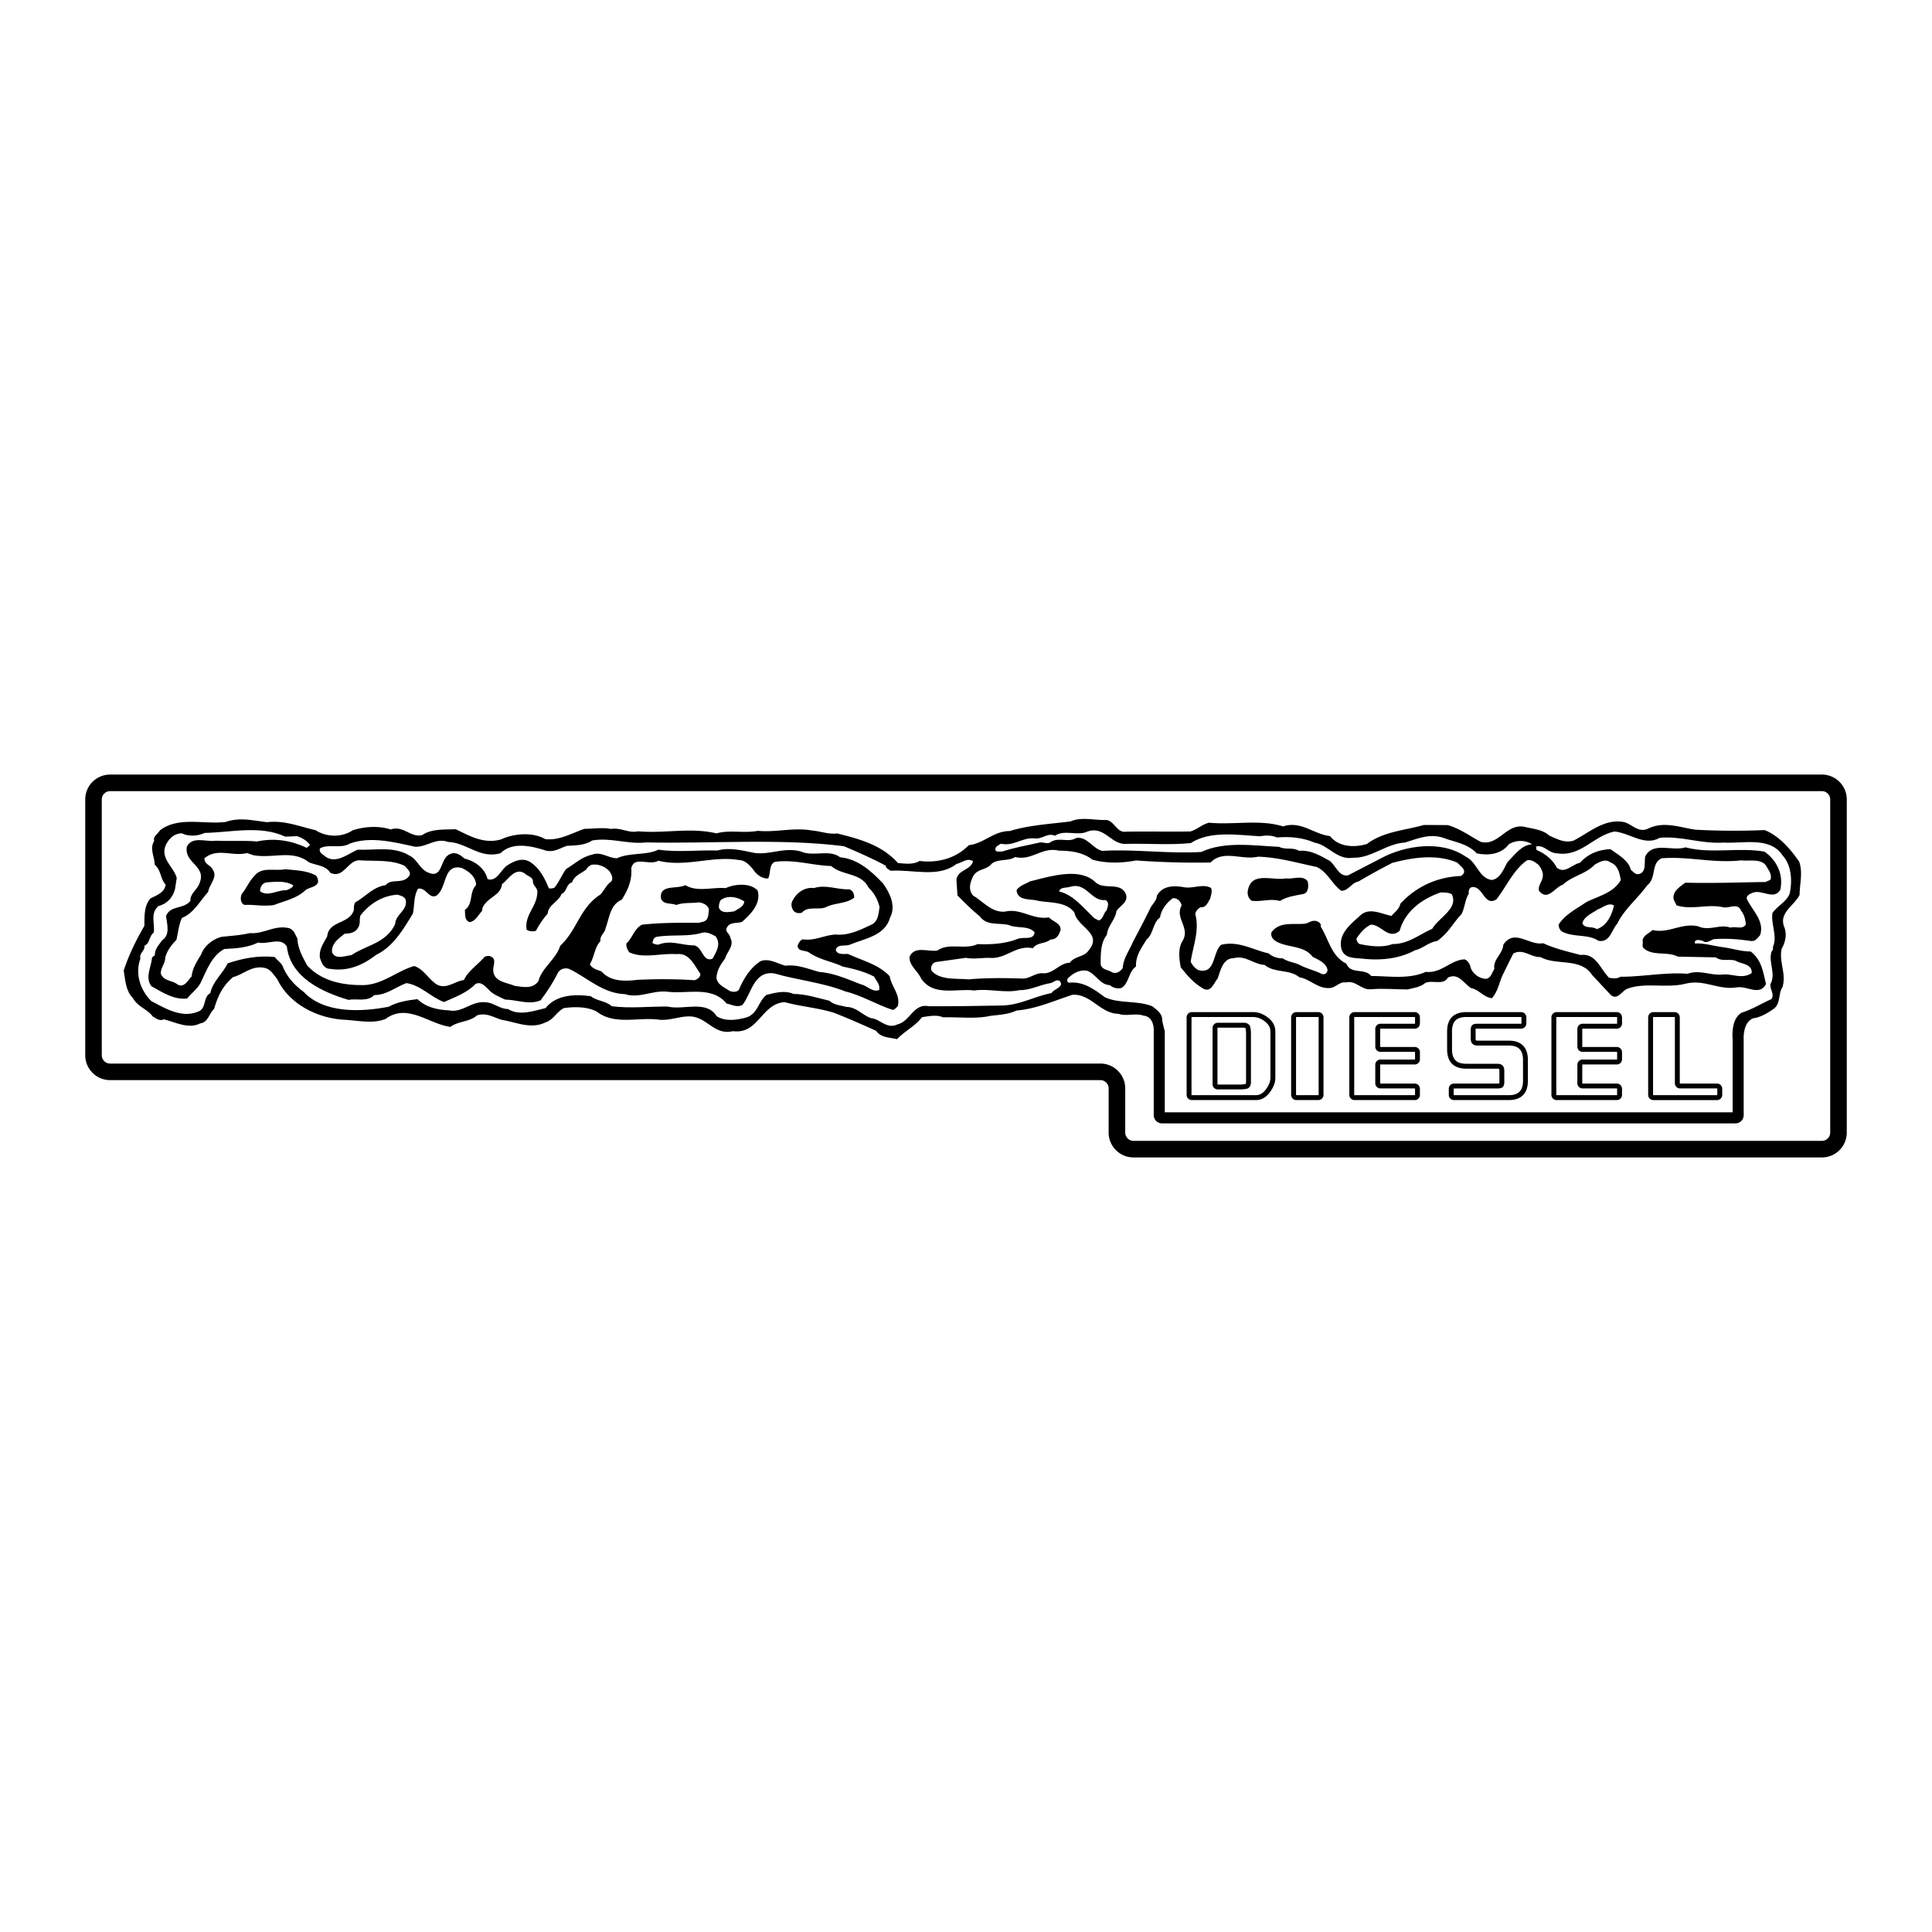 <?xml version="1.0" encoding="UTF-8"?> <svg xmlns="http://www.w3.org/2000/svg" width="2500" height="2500" viewBox="0 0 192.756 192.756"><g fill-rule="evenodd" clip-rule="evenodd"><path fill="#fff" d="M0 0h192.756v192.756H0V0z"></path><path d="M183.525 78.007a2.468 2.468 0 0 0-1.752-.728H10.983a2.482 2.482 0 0 0-2.479 2.479v25.527c0 .66.258 1.281.728 1.752a2.461 2.461 0 0 0 1.751.727h98.8c.219 0 .428.086.584.244a.819.819 0 0 1 .242.582v4.408c0 .66.26 1.283.729 1.752s1.092.727 1.752.727h68.684c.66 0 1.281-.258 1.752-.727a2.463 2.463 0 0 0 .727-1.752v-33.24a2.466 2.466 0 0 0-.728-1.751z"></path><path d="M182.6 112.998a.828.828 0 0 1-.826.826H113.09a.82.82 0 0 1-.584-.244.819.819 0 0 1-.242-.582v-4.408c0-.66-.258-1.281-.729-1.75a2.454 2.454 0 0 0-1.752-.729h-98.8a.816.816 0 0 1-.583-.244.817.817 0 0 1-.244-.582V79.758c0-.219.086-.426.244-.583a.82.82 0 0 1 .583-.243h170.791c.219 0 .426.086.582.243a.816.816 0 0 1 .244.583v33.24z" fill="#fff"></path><path d="M115.109 102.898v8.355c0 .221.086.428.242.584s.363.242.584.242h57.207a.823.823 0 0 0 .826-.826v-7.529s-.129-1.686.941-2.127c.771-.105 1.49-.543 2.098-.98.664-.547.395-1.484.838-2.145.393-1.375-.373-2.48-.09-3.801.389-.714.559-1.484.232-2.257-.488-1.38 1.059-2.088 1.559-3.132.006-1.102.342-2.203-.037-3.306-.875-1.272-2.025-2.6-3.455-3.159a71.912 71.912 0 0 1-6.887-.036c-1.596-.229-3.189-.898-4.793-.081-.938.381-1.539-.449-2.311-.673-1.98-.396-3.475 1.028-5.078 1.846-.883.271-1.65-.174-2.42-.508-.658-.609-1.65-.67-2.586-.896-1.762-.229-2.488 1.971-4.25 1.521-1.043-.557-2.086-1.333-3.297-1.67l-2.369-.013c-1.875.541-4.025.64-5.684 1.898-1.27.379-2.812.315-3.688-.791-1.598-.174-2.912-1.558-4.678-.961-2.311-.729-4.904-.136-7.381-.37-.717.162-1.217.71-1.879.872-2.203.043-4.131-.021-6.391.021-.938.16-1.15-1.053-1.977-1.167-1.158.049-2.479-.344-3.582.146-2.096.265-4.135.364-6.066.96-1.598-.008-2.596 1.253-4.084 1.411-1.274 1.315-3.094 1.801-4.911 1.572-.608.382-1.434.268-2.15.209-1.643-1.827-3.844-2.39-6.045-2.952-.882.105-1.707-.229-2.478-.288-1.927-.341-3.582.201-5.455.026-1.489.268-2.754-.125-4.133.253-2.642-.62-5.069.028-7.822-.207-.938.216-1.706-.395-2.698-.234-.881-.17-1.763-.009-2.645-.014-1.27.434-2.541 1.198-3.917 1.026-1.264-.723-3.138-.567-4.408.032-1.71.487-3.139-.347-4.513-1.016-1.102.05-2.424-.067-3.364.589-1.159.269-1.868-1.001-3.138-.567-1.209-.393-2.643-.29-3.802.09-1.05.711-2.593.703-3.691-.02-1.541-.338-3.08-1.008-4.844-.796-1.486-.173-2.697-.51-4.132-.022-2.15.264-4.735-.576-6.561.847-.167.33-.72.602-.557 1.043-.5.769.047 1.598.042 2.369.658.555.543 1.381 1.091 1.989-.059.771-.942 1.097-1.495 1.37-.665.712-.616 1.815-.621 2.751-.834 1.428-1.558 2.912-2.062 4.453.16.992.209 2.039.922 2.758.491.885 1.481 1.111 1.974 1.83.33.166.659.498 1.101.281 1.155.281 2.474 1.004 3.634.404.827-.105.887-1.043 1.385-1.426.337-1.209.838-2.309 1.89-3.186 1.048-.27 1.88-1.201 3.146-.92.605.113.878.666 1.261 1.109 1.144 2.43 3.891 3.877 6.59 4.057 1.432.062 2.973.455 4.243-.088 2.157-1.586 4.294.518 6.442.805.83-.602 1.931-.486 2.65-1.143.938-.326 1.707.229 2.532.453 1.431.229 2.86.953 4.296.244.828-.271 1.052-.986 1.826-1.424 1.103-.16 2.37-.152 3.304.348 1.811 1.387 4.129.518 6.221.805 1.157.115 2.206-.43 3.308-.312 1.597.229 2.249 1.885 4.069 1.453 2.532.344 2.824-2.74 5.139-2.893 1.65.449 3.357.568 4.953 1.072 1.43.559 2.804 1.172 4.178 1.785.492.719 1.429.668 2.089.838.775-.822 1.769-1.258 2.491-2.191.662-.105 1.489-.268 2.093.012 1.543-.047 3.304.182 4.685-.141.881-.105 1.873-.156 2.646-.537 1.93-.154 3.752-.973 5.572-1.568 1.82-.156 2.801 1.887 4.619 1.896.77.281 1.652-.102 2.479.18 1.143.115 1.027 1.568 1.027 1.568z"></path><path d="M116.211 102.898v8.08h56.654v-7.254s-.234-2.047.891-2.684c1.049-.324 1.988-.926 2.982-1.361.332-.494-.16-.938-.104-1.488.557-.988-.154-2.094.072-3.084 0-.22.277-.329.168-.605.502-1.099-.209-2.26-.037-3.416.5-.714 1.383-1.095 1.719-1.919.281-1.266.18-2.864-.697-3.805-1.256-1.935-3.961-1.178-5.889-1.298-2.258.153-4.238-.683-6.387-.474-1.492.874-3.027-.512-4.516-.63-2.096.43-3.373 2.572-5.74 2.173-.826-.004-1.264-.888-2.09-.672.109.111-.057.33.162.387.77.334 1.539.944 1.92 1.718.822.666 1.488-.323 2.316-.483.832-.933 1.881-1.312 3.037-1.361.768.555 1.812 1.111 2.027 2.049.221.167.439.498.77.445.828-.161.557-1.154.67-1.759.779-1.539 2.648-.482 4.027-.916 2.531.674 5.344-.027 7.875.427 1.264.888 1.918 2.324 1.578 3.81-.666 1.099-1.871-.12-2.811.315-.277.109-.664.328-.5.659.545 1.105 1.752 2.158 1.305 3.533-.223.274-.5.659-.885.602-1.156-.171-2.479-.288-3.746-.185-.332.108-.773.491-1.104.159-.275-.057-.879-.225-.771.271.936-.05 1.762.229 2.588.344 1.045.116 1.926.451 2.973.457 1.098.832 1.256 2.1 1.525 3.258-.668 1.209-1.875.156-2.867.316-1.875.32-3.301-.846-5.178-.359-1.93.486-4.076-.186-5.842.521-.553.271-.943 1.152-1.602.598l-1.861-1.994c-1.148-1.769-3.578-.9-5.17-1.79-.938.05-1.703-.89-2.697-.345l-1.059 2.143c-.334.715-.449 1.596-1.059 2.309-.826-.059-1.318-.889-2.09-1.002-.768-.5-1.258-1.551-2.307-1.059-.445.822-1.545.211-2.264.539-.498.438-1.158.488-1.766.65-1.268-.006-2.424-.123-3.637-.018-.992.104-1.537-.945-2.529-.676-.551-.113-.939.436-1.49.543-1.27.158-2.035-.893-3.135-1.062-.988-.832-2.479-.398-3.465-1.23-1.102-.061-1.924-1.001-3.082-.677-1.102-.006-1.328 1.259-1.609 2.029-.387.439-.613 1.375-1.383 1.041-.988-.557-1.645-1.332-2.301-2.161-.162-.827-.268-1.82.123-2.534.943-1.373-.76-2.318-.037-3.637-.053-.386-.436-.773-.877-.721-.609.438-1.164 1.151-1.277 1.922-.775.602-.615 1.594-1.334 2.196-.5.824-1.109 1.592-1.061 2.694-.775.547-.67 1.65-1.443 2.141-.387.109-.883-.004-1.156-.281-.992-.004-1.426-1.164-2.307-1.443-.715-.115-1.379.268-1.822.705-.166.109-.223.441.053.496 1.434-.156 2.531.676 3.574 1.453 1.43.668 3.305.291 4.732.906.439.332.988.721.986 1.326-.003.235.257 1.168.257 1.168z" fill="#fff"></path><path d="M112.414 84.19c2.26-.043 4.297.133 6.391-.077 1.936-1.257 4.633-.802 6.891-.68.607-.107 1.158-.104 1.707.119 1.324-.104 2.59.014 3.744.516 1.377.228 2.25 1.774 3.85 1.508 1.816.064 3.312-1.415 5.186-1.516 1.215-.379 2.43-.924 3.805-.476 1.154.447 2.422.563 3.352 1.56 1.102.226 2.424.123 3.201-.919.719-.438 1.654-.433 2.314.012-1.047.05-1.713 1.038-2.434 1.75-.389.659-.725 1.704-1.607 1.81-1.32-.227-1.424-1.771-2.578-2.328-2.414-1.666-5.998-1.133-8.375.121l-3.369 1.745c-.883.161-1.207-.942-1.811-1.441-.934-.501-1.867-1.112-3.08-1.008-.604-.389-1.322-.062-1.98-.396-2.533-.123-5.451-.579-7.771.51-3.307.203-6.721-.311-9.861-.107-.936-.17-1.535-1.496-2.639-1.281-.773.492-1.65-.119-2.48.373-.387.328-.826-.06-1.268.103-1.213.269-2.426.483-3.586.863-.275-.001-.717.106-.715-.224.002-.276.389-.438.555-.548 1.32.283 2.096-.65 3.363-.533.77.114 1.27-.599 2.039-.265.939-.656 2.258.067 3.254-.424 1.709-.596 2.359 1.391 3.902 1.233zM29.667 83.424c.44.167.989.446 1.262.888l-.332.274c-1.539-.725-3.19-1.009-4.956-.632-1.322-.117-2.7-.014-4.131-.077-.883.161-2.311-.508-2.868.591-.285 1.706 2.029 1.884 1.248 3.698-.224.605-.941.987-.89 1.703-.666.878-2.041.43-2.433 1.53.106.827.431 1.875-.398 2.422-.333.494-.721.823-.724 1.484l-.277.219c-.06.936-.727 1.98-.07 2.865 1.099.611 2.252 1.389 3.575 1.23.444-.549.997-.932 1.331-1.535.613-1.264 1.116-2.75 2.387-3.404 1.213-.049 2.37-.153 3.364-.643.99.225 2.262-.594 2.863.4.37 3.088 3.502 4.535 6.143 5.32.882-.16 1.872.23 2.592-.48 1.212.006 2.152-.816 3.201-1.195 1.432.227 2.417 1.389 3.737 1.893 1.104-.49 2.319-.924 3.15-1.803.552-.271.88.172 1.265.504.383.498 1.098.777 1.702 1.055 1.157.006 2.366.564 3.525.074.666-.879 1.277-1.811 1.723-2.746.223-.385.719-.547 1.159-.379 1.813.891 3.348 2.441 5.551 2.508 1.375.449 2.646-.371 4.133-.254 2.037.287 4.466-.637 5.999 1.189.55.113 1.044.445 1.597.119.888-1.152 1.12-3.41 3.157-3.125 2.311.674 4.843.908 7.098 1.801 1.65.395 3.133 1.338 4.729 1.844.22-.055.387-.273.498-.383.282-1.156-.651-1.932-.811-2.98-1.15-1.218-2.746-1.557-4.175-2.225-.441-.003-1.047.104-1.209-.393.168-.66.993-.325 1.435-.543 1.436-.598 3.476-.863 3.981-2.678.612-1.154.013-2.424-.698-3.42-1.206-1.273-2.521-2.438-4.284-2.612-1.098-.832-2.645-.014-3.909-.572-1.707-.505-3.311.478-4.907.085-1.101-.227-2.311-.508-3.415-.184-1.873-.065-4.023.199-5.895-.086-1.215.6-2.866.26-4.137.859-.881-.004-1.594-.725-2.533-.344-.992.215-1.712.928-2.542 1.419-.444.604-.667 1.264-1.167 1.867-.166.054-.386.108-.552.052-.381-.938-.871-1.933-1.75-2.543-.823-.61-1.762-.175-2.481.317-.608.493-1 1.593-1.88 1.312-.27-1.104-1.312-1.825-2.303-2.051-.384-.333-.877-.721-1.43-.448-1.049.38-.674 2.476-2.158 1.862-.88-.335-1.095-1.328-1.919-1.718-1.538-.945-3.358-.514-5.176-.579-.994.436-2.156 1.477-3.254.645-.219-.222-.604-.334-.492-.774.829-.491 2.093.066 2.978-.479 2.042-.761 4.463-.143 6.5.309 1.211.062 2.043-.926 3.308-.479 1.873.065 3.187 1.725 5.228 1.129 1.218-1.206 3.199-.699 4.574-.251.826.169 1.379-.269 2.042-.485.881-.05 1.818-.045 2.537-.538 1.875-.321 3.524.404 5.398.194 6.445.144 13.39-.425 19.722.379 1.429.614 2.858 1.228 4.177 1.951-.001.275.329.387.493.499 2.205-.154 4.734.741 6.56-.682.552-.107 1.05-.656 1.655-.267-.282.935-1.493.819-1.664 1.81l.102 1.598c.712.72 1.424 1.44 2.247 2.105.656.94 1.871.616 2.861.841.824.39 1.928.01 2.586.73-.061.826-1.105.435-1.656.652-1.215.489-2.648.592-4.025.53-1.27.6-2.864-.18-4.025.64-.938.16-2.201-.508-2.758.591-.115.881.819 1.438 1.146 2.209 1.257 1.826 3.521.955 5.282 1.186 1.545-.213 3.029.291 4.52-.031 1.156.006 2.041-.541 3.088-.699.332-.055.607-.438.938-.217.494.609-.555.77-.832 1.209-1.709.32-3.203 1.25-5.076 1.24-2.369.043-4.793.084-7.162.072-1.486-.338-1.882 1.533-3.095 1.801-1.104.545-1.76-.559-2.696-.619-.879-.336-1.426-1.109-2.418-1.115-.605-.168-1.211-.172-1.705-.615-1.155-.281-2.365-.674-3.577-.68-.879-.391-1.818-.119-2.7.096-.83.656-.836 1.869-1.996 2.248-.993.271-2.096.43-2.974-.125-1.038-1.658-3.303-.568-4.898-.963-1.818-.01-3.748.201-5.564-.029-.603-.553-1.485-.504-2.088-1.002-1.651-.229-3.47-.129-4.523 1.188-1.159.27-2.594.812-3.747.092-.827-.006-1.374-.613-2.2-.674-1.432-.172-2.319 1.09-3.695.807-1.157-.061-2.258-.287-3.135-1.117-.937.105-1.985.264-2.869.756-2.757.537-6.449.682-8.477-1.477-.988-.723-1.755-1.607-2.135-2.656-.219-.332-.493-.499-.767-.831-1.652-.174-3.251.148-4.687.637-.501 1.043-1.497 1.809-1.724 2.965-.773.383-.339 1.596-1.277 1.867-1.601.652-3.249-.348-4.623-1.072-1.096-1.107-1.639-2.707-1.08-4.248-.162-.551.5-.769.393-1.265.608-.272.446-.989.943-1.317.115-.936-.375-1.93.455-2.642.828-.216 1.437-.819 1.662-1.699l.171-1.101c-.27-1.103-1.697-1.937-1.084-3.312.334-.659.833-1.152 1.604-1.148.659.334 1.596.284 2.259-.043 2.59-.042 5.569-.797 8.042.373l1.212-.049z" fill="#fff"></path><path d="M108.99 85.77c1.43.393 2.918.346 4.352.078a83.93 83.93 0 0 0 7.438.205c1.273-1.316 3.141-.204 4.74-.582 2.039.066 3.908.627 5.836 1.022 1.098.502 1.533 1.716 2.465 2.382.717.004 1.053-.821 1.713-.927a65.32 65.32 0 0 1 3.371-1.856c2.041-.54 4.412-.913 6.502-.021.273.332.877.666.6 1.105l-.221.219c-2.371.098-4.469 1.023-6.076 2.778-.113.55-.609.878-.887 1.208-1.102-.226-2.311-.949-3.252.093-.941.822-2.104 1.808-1.725 3.242.326.993 1.428.834 2.254.948 1.762.175 3.582-.036 5.072-.855.773-.161 1.383-.819 2.209-.925 1.105-.765 1.553-1.754 2.439-2.687.334-.659.338-1.431.727-2.034-.055-.331.059-.606.334-.66 1.102-.104 1.201 1.99 2.418 1.225.998-1.262 1.668-2.911 3.051-3.895.496-.108.824.224 1.154.446.273.388.547.83.377 1.379-.111.385-.443.769-.336 1.21.875 1.106 1.6-.377 2.373-.594.996-.931 2.264-1.035 3.205-2.021.498-.272 1.051-.601 1.545-.212.77.28.93 1.107 1.037 1.769-.723 1.264-2.213 1.586-3.428 2.186-.939.656-2.1 1.201-2.768 2.244-.002.331.162.662.492.774 1.1.501 2.479.178 3.467.845 1.156.226 1.328-1.095 1.883-1.698.723-1.483 2.051-2.523 2.994-3.841.941-.711.344-2.202 1.447-2.692 2.756-.206 5.121.523 7.932.207.826.114 2.15-.264 2.586.73.219.332.492.774.324 1.214l-.496.217c-2.756.041-5.234.138-7.99.068-.441.328-1.051.711-1.162 1.261-.113.44.16.662.27.993 1.484.504 3.086-.149 4.627.19.605.168 1.49-.488 1.816.34.328.387.436.884.488 1.38-.334.549-.992.16-1.545.322-1.045-.391-2.096.375-3.193-.127-1.652-.395-2.98.756-4.576.361-.387.384-.883.491-.996 1.042.107.276-.113.496.105.772.932.832 2.367.288 3.412.844l3.801.075c.549.444 1.377.118 1.982.341.549.333 1.65.285 1.59 1.22-.939.656-1.928.045-2.92.15-1.213.104-2.312-.508-3.471-.074-2.148-.176-4.52.307-6.723.295-.277.219-.773.162-1.104.105-.877-.832-1.309-2.486-2.852-2.274-1.266-.337-2.531-.62-3.74-1.177-1.379.268-2.857-1.503-3.969.144-.061.937-1.055 1.482-.895 2.42-.221.328-.334.934-.832.986-.66-.002-1.318-.502-1.535-1.109-.055-.331-.271-.717-.602-.83-1.379.048-2.322 1.419-3.863 1.248-1.713.762-3.639.42-5.457.412-.656-.83-2.037-.121-2.473-1.227-1.539-.779-1.75-2.433-2.57-3.704.111-.275-.217-.497-.438-.553-.439-.112-.773.216-1.158.27-1.213.104-2.533-.234-3.311.864-.113.44.217.772.547.939 1.152.612 2.697.345 3.572 1.506.549.278 1.375.614 1.48 1.331-.057.275-.223.439-.553.383-.66-.334-1.375-.504-2.09-.838-.549-.334-1.266-.338-1.814-.726-.551-.003-1.045-.17-1.43-.503-1.541-.339-3.023-1.283-4.732-.852-.887.767-.512 2.973-2.273 2.522-.328-.166-.604-.498-.766-.83.229-1.542.896-3.135.465-4.736.002-.275.279-.604.555-.713.551.058.719-.547.941-.877.057-.33.225-.715.061-1.046-.824-.445-1.764.101-2.699-.069-.99-.171-2.148-.177-2.703.867-.004.44-.391.769-.613 1.153-.557 1.154-1.17 2.308-1.781 3.462-.334.824-.945 1.593-1.006 2.583-.221.33-.609.604-1.049.436-.383-.277-.99-.225-1.152-.777.006-.937-.043-2.149.621-2.972.061-.881.834-1.483.949-2.364.334-.549 1.328-.929.891-1.813-.6-1.105-2.146-.287-2.969-1.062-1.59-1.551-4.57-.575-6.557-.09-.441.273-.992.381-1.326.875.105 1.103 1.373.833 2.143 1.058 1.268.228 2.811.07 3.631 1.176.268 1.434 2.799 2.053 1.469 3.699-.445.77-1.436.599-1.936 1.312-1.047-.006-1.66 1.203-2.816 1.033-.715.051-1.215.543-1.875.539-1.818-.064-3.746-.074-5.4.082-1.321-.117-2.81.096-3.687-.846a.651.651 0 0 1 .39-.879l3.032-.425c.881.17 1.709-.046 2.59.014 1.486.007 2.486-1.31 4.082-.971.443-.604 1.27-.434 1.768-.872.605.003.828-.437.996-.931.059-.716-.768-.831-1.15-1.273-1.654.267-2.805-.951-4.404-.574-1.322.104-2.143-1.003-3.188-1.614-.437-.553-.324-1.159-.045-1.764.336-.935 1.381-.708 1.936-1.422.664-.493 1.654-.211 2.318-.649 1.705.395 2.648-1.033 4.355-.638 1.268.009 2.425.181 3.358.902zM25.304 85.33c1.982.341 3.86-.586 5.506.69.715.334 1.651.284 2.143 1.058 1.319.613 1.714-1.203 2.872-1.252 1.487.118 3.251-.093 4.57.575.219.276.548.499.491.884-.612 1.044-1.764.267-2.429 1.034-1.213.159-1.99 1.146-2.984 1.692-.166.165-.168.495-.169.771-.393 1.431-2.485 1.034-2.658 2.63-.334.66-.833 1.263-.728 2.146.163.496.38 1.103 1.041 1.107 1.817.285 3.308-.424 4.58-1.408 1.712-.817 2.713-2.575 3.658-4.113.169-.825.064-1.708.509-2.477.827-.161 1.096 1.107 1.87.671 1.051-.821.623-3.192 2.494-2.741.714.334 1.428.889 1.423 1.715-.72.768-.23 1.817-1.115 2.474.053.441-.061 1.046.489 1.215.606-.107.83-.712 1.218-1.096l.057-.33c.501-1.1 1.824-1.203 1.94-2.359.664-.493 1.332-1.756 2.319-1.035.219.222.66.279.768.665-.058.551.547.719.434 1.27-.062 1.377-1.278 2.142-1.066 3.631.22.166.605.223.937.115a8.458 8.458 0 0 1 1.166-1.702c.06-.881 1.108-1.206 1.387-1.976.552-.217.446-.989 1.053-1.151.224-.715.941-.876 1.439-1.315.111-.22.277-.329.498-.438.717-.107 1.321.172 1.76.615.219.277.437.719.215 1.048-.498.328-.721.933-1.109 1.316-2.045 1.311-2.277 3.514-3.994 5.103-.393 1.32-1.83 2.194-2.167 3.514-.555.824-1.546.598-2.372.484-.77-.336-2.147-.398-2.14-1.609.001-.33.169-.715.061-1.047-.219-.387-.659-.389-.936-.225-.665.768-1.66 1.424-2.051 2.303-.937.105-1.823 1.037-2.812.371-.823-.611-1.205-1.439-2.14-1.774-1.71.487-3.095 1.802-4.968 1.901-2.205.045-4.296-.408-5.72-1.958-.437-.829-.928-1.658-.978-2.705-.219-.332-.271-.773-.766-.996-1.486-.394-2.538.593-3.969.475-.938.215-1.819.266-2.812.371-.883.216-1.768.928-2.048 1.753-.389.659-.888 1.373-.948 2.199-.388.383-.722 1.152-1.382.818-.549-.443-1.431-.338-1.702-1.111.003-.605.446-.988.449-1.594.169-.66.613-1.264 1.111-1.757.169-.661.229-1.542.562-2.201 1.159-.435 1.827-1.753 2.603-2.576.114-.771 1-1.482.453-2.256-.218-.442-.824-.5-.821-1.106 1.273-1.095 2.811-.15 4.245-.528l.663.222zM75.267 86.915c.328.442.877.776 1.374.723.278-.55.062-1.377.67-1.649 1.93-.265 3.689.35 5.617.415 1.152.998 2.972.622 3.735 2.169.548.499.93 1.217 1.092 1.934-.114.661-.117 1.321-.725 1.704-1.16.545-2.32 1.145-3.642 1.028-1.157.048-2.042.65-3.308.478-.276.109-.388.384-.5.604-.003.661.77.445 1.153.722 1.043.722 2.31.894 3.354 1.395 1.101.227 2.201.508 3.135 1.008.218.441.602.775.489 1.324-.663.273-1.21-.445-1.815-.561-1.319-.502-2.639-1.115-4.125-1.232-1.1-.281-2.2-.783-3.413-.625-.825-.225-1.648-.779-2.477-.453-1.05.655-1.718 1.809-2.164 2.854-.222.273-.663.217-.938.105-.549-.389-1.484-.725-1.258-1.605.113-.66.446-1.099.835-1.648.169-.66.943-1.262.506-2.035.002-.386-.603-.609-.325-1.049.278-.55.993-.38 1.49-.543.885-.767 1.938-1.863 1.559-3.132-.712-.775-2.255-.673-3.194-.237-1.321-.118-2.812.426-4.02-.297-.829.437-2.589-.124-2.431 1.31.217.662.989.446 1.539.669.717-.271 1.489-.157 2.26-.263.385.057.825.224.988.667-.058.495-.006 1.102-.558 1.264l-.441.108c-1.928-.01-3.801-.02-5.676.191-.773.381-.943 1.317-1.553 1.865-.057.33.107.606.271.883 1.429.668 3.14.072 4.737.19 1.268-.159 1.757 1.111 2.359 1.941.053.33-.278.549-.555.658a50.584 50.584 0 0 0-5.785-.031c-1.268.158-2.645.15-3.521-.846-.44-.166-.935-.279-1.153-.722.444-.713.449-1.65 1.059-2.308-.107-.497.445-.824.502-1.265.392-1.045.453-2.367 1.613-2.856.611-.934 1.058-1.978.953-3.135.057-.22.168-.495.444-.604.663-.217 1.597.229 2.26-.153 2.751.675 5.402-.523 8.044-.068.663.002 1.21.665 1.539 1.108z" fill="#fff"></path><path d="M31.519 87.346c.165.166.219.387.217.662-.168.495-.774.492-1.216.765-.886.877-2.099 1.091-3.203 1.525-1.048.16-1.928-.065-2.92-.015-.44-.167-.437-.774-.27-1.103.499-.604.723-1.264 1.276-1.812.721-.933 2.096-.43 3.034-.645 1.157.117 2.148.122 3.082.623zM130.465 87.922c.109.441.105 1.102-.393 1.265-.826.161-1.709.267-2.371.704-.99-.281-1.764.101-2.811-.015-.33-.222-.492-.663-.379-1.104.395-1.871 2.482-.869 3.807-1.137.661.114 1.655-.377 2.147.287z"></path><path d="M29.255 88.326c-.057.275-.443.383-.664.492-.881-.06-1.877.706-2.645.096.002-.441.225-.77.61-.878.883-.051 1.876-.21 2.699.29zM110.291 89.799c.439.223.217.717.105 1.047-.332.273-.281.825-.777.988l-.439-.223c-1.041-.997-2.137-2.38-3.512-2.663.113-.496.773-.327 1.16-.49 1.6-.432 2.029 1.499 3.463 1.341z" fill="#fff"></path><path d="M85.225 89.557c-.83.657-1.986.485-2.87.977-.718.272-1.763-.174-2.372.539-.276.054-.606.052-.826-.225-.218-.332-.271-.718-.049-1.047.39-.77 1.219-1.316 2.1-1.201 1.214-.379 2.313.177 3.526.128.384.112.492.498.491.829z"></path><path d="M144.838 89.209c.709 1.436-1.279 2.307-1.945 3.461-1.271.544-2.379 1.53-3.977 1.521-.938.38-2.314.208-3.305-.018a.676.676 0 0 1-.271-.552c.387-.549.832-1.098 1.439-1.37 1.045.005 1.754 1.552 2.861.621.561-1.98 2.221-3.184 4.098-3.835.385.004.77.005 1.1.172zM40.487 89.817c.16 1.048-.999 1.372-1.059 2.364-.892 1.923-2.821 2.079-4.369 3.117-.606.052-1.6.488-1.927-.286-.105-.882.724-1.429 1.277-1.866.551.002 1.103-.104 1.381-.709.167-.33.059-.771.171-1.101.943-1.207 2.214-1.972 3.703-2.074.329.112.715.169.823.555zM74.259 89.94c-.059.551-.61.713-.997.986-.497.052-1.324.269-1.541-.394.002-.276.058-.496.169-.716.719-.546 1.71-.32 2.369.124zM161.029 90.341c-.225.991-.727 2.035-1.721 2.36-.438-.333-1.266-.006-1.428-.613.168-.66.996-.986 1.549-1.369.499-.163 1.051-.711 1.6-.378zM71.376 93.396c.602.774.102 1.543-.288 2.257-.994.38-.985-1.217-1.866-1.332-1.212-.006-2.311-.563-3.525-.073a1.117 1.117 0 0 1-.605-.169c.057-.275.113-.495.389-.604 1.544-.267 3.141.017 4.575-.417.551-.107.935.17 1.32.338z" fill="#fff"></path><path d="M125.676 101.074a2.396 2.396 0 0 0-.611-.096h-6.156a.52.52 0 0 0-.52.52v7.736a.517.517 0 0 0 .519.519h6.43c1.236 0 1.777-1.523 1.799-1.588.059-.168.104-.438.104-.615v-4.645c-.001-1.315-1.501-1.809-1.565-1.831z"></path><path d="M126.752 107.551c0 .125-.035.338-.076.455-.006.012-.451 1.26-1.338 1.26h-6.43c-.01 0-.018-.006-.021-.01s-.01-.012-.01-.021v-7.736c0-.01.006-.018.01-.021s.012-.01.021-.01h6.156c.125 0 .342.035.463.074.012.002 1.225.408 1.225 1.365v4.644z" fill="#fff"></path><path d="M124.096 102.041h-2.598a.52.52 0 0 0-.52.52v5.611a.517.517 0 0 0 .519.519h2.322c.172 0 .436-.033.602-.074.039-.01.385-.111.385-.662v-4.902c0-.17-.031-.434-.07-.6-.037-.154-.211-.412-.64-.412z"></path><path d="M124.318 107.955c0 .127-.029.18-.043.195a2.705 2.705 0 0 1-.455.053h-2.322a.025.025 0 0 1-.021-.01.025.025 0 0 1-.01-.021v-5.611c0-.01.004-.018.01-.021.004-.006.01-.01.021-.01h2.598c.111 0 .158.031.168.051.029.131.055.346.055.473v4.901h-.001z" fill="#fff"></path><path d="M131.529 100.979h-2.193a.52.52 0 0 0-.52.52v7.736a.517.517 0 0 0 .519.519h2.193a.517.517 0 0 0 .519-.519v-7.736a.516.516 0 0 0-.152-.367.506.506 0 0 0-.366-.153z"></path><path d="M131.561 109.234a.032.032 0 0 1-.031.031h-2.193c-.01 0-.018-.006-.021-.01s-.01-.012-.01-.021v-7.736c0-.01.006-.018.01-.021s.012-.01.021-.01h2.193c.012 0 .018.006.023.01a.031.031 0 0 1 .008.021v7.736z" fill="#fff"></path><path d="M141.148 100.979h-6.006a.52.52 0 0 0-.52.52v7.736a.516.516 0 0 0 .519.519h6.006a.517.517 0 0 0 .519-.519v-.609a.521.521 0 0 0-.519-.519h-3.416c-.012 0-.018-.004-.023-.01a.027.027 0 0 1-.008-.021v-1.844c0-.01.004-.018.008-.021.006-.004.012-.01.023-.01h3.416a.517.517 0 0 0 .519-.519v-.705a.517.517 0 0 0-.519-.519h-3.416c-.012 0-.018-.006-.023-.01a.031.031 0 0 1-.008-.021v-1.766c0-.012.004-.018.008-.023.006-.004.012-.008.023-.008h3.416a.517.517 0 0 0 .519-.521v-.607a.525.525 0 0 0-.152-.367.497.497 0 0 0-.366-.156z"></path><path d="M141.18 102.105c0 .018-.016.033-.031.033h-3.416a.52.52 0 0 0-.52.52v1.766a.517.517 0 0 0 .519.519h3.416c.01 0 .018.006.021.01s.01.012.01.021v.705c0 .016-.016.031-.031.031h-3.416a.52.52 0 0 0-.52.52v1.844c0 .139.053.27.152.367.098.1.229.152.367.152h3.416c.01 0 .018.006.021.01s.01.012.01.021v.609c0 .016-.016.031-.031.031h-6.006c-.01 0-.018-.006-.021-.01s-.01-.012-.01-.021v-7.736c0-.01.006-.018.01-.021s.012-.01.021-.01h6.006c.01 0 .018.006.021.01s.01.012.01.021v.608h.002z" fill="#fff"></path><path d="M161.311 100.979h-6.006a.52.52 0 0 0-.52.52v7.736a.517.517 0 0 0 .519.519h6.006a.517.517 0 0 0 .519-.519v-.609a.521.521 0 0 0-.519-.519h-3.416c-.012 0-.018-.004-.021-.01-.006-.004-.01-.01-.01-.021v-1.844c0-.01.004-.018.01-.021.004-.004.01-.01.021-.01h3.416a.517.517 0 0 0 .519-.519v-.705a.517.517 0 0 0-.519-.519h-3.416a.025.025 0 0 1-.021-.01.025.025 0 0 1-.01-.021v-1.766c0-.012.004-.018.01-.023a.027.027 0 0 1 .021-.008h3.416a.517.517 0 0 0 .519-.521v-.607a.525.525 0 0 0-.518-.523z"></path><path d="M161.342 102.105c0 .018-.014.033-.031.033h-3.416a.52.52 0 0 0-.52.52v1.766a.517.517 0 0 0 .519.519h3.416c.01 0 .018.006.021.01s.01.012.01.021v.705a.032.032 0 0 1-.031.031h-3.416a.52.52 0 0 0-.52.52v1.844c0 .139.053.27.152.367.098.1.229.152.367.152h3.416c.01 0 .018.006.021.01s.01.012.01.021v.609a.032.032 0 0 1-.031.031h-6.006c-.01 0-.018-.006-.021-.01s-.01-.012-.01-.021v-7.736c0-.01.006-.018.01-.021s.012-.01.021-.01h6.006c.01 0 .018.006.021.01s.01.012.01.021v.608h.002z" fill="#fff"></path><path d="M150.539 103.826h-3.094c-.156 0-.188-.027-.188-.029-.004-.002-.035-.039-.035-.217v-.803c0-.08.006-.119.012-.141.047-.01.158-.01.211-.01h4.32a.521.521 0 0 0 .519-.521v-.607a.52.52 0 0 0-.519-.519h-5.486c-1.244 0-1.9.666-1.9 1.928v1.787c0 .629.164 1.115.492 1.441.322.322.795.486 1.408.486h3.094c.156 0 .188.027.188.029.004.004.035.039.035.217v1.088c0 .08-.006.119-.012.139-.047.012-.158.012-.211.012h-4.307a.52.52 0 0 0-.52.52v.609a.516.516 0 0 0 .519.519h5.473c.613 0 1.086-.164 1.408-.486.328-.326.492-.812.492-1.441v-2.072c0-.629-.164-1.113-.492-1.441-.321-.324-.794-.488-1.407-.488z"></path><path d="M151.951 107.826c0 .98-.449 1.439-1.412 1.439h-5.473a.028.028 0 0 1-.021-.01.025.025 0 0 1-.01-.021v-.609c0-.01.004-.018.01-.021.004-.004.012-.01.021-.01h4.307c.203 0 .412 0 .561-.146.133-.133.15-.322.15-.492v-1.088c0-.18-.02-.406-.178-.562-.152-.154-.365-.174-.533-.174h-3.094c-.479 0-.836-.115-1.064-.342-.23-.232-.348-.6-.348-1.096v-1.787c0-.496.117-.863.348-1.096.229-.229.586-.344 1.064-.344h5.486c.01 0 .018.006.021.01s.01.012.01.021v.607c0 .018-.016.033-.031.033h-4.32c-.389 0-.711.047-.711.639v.803c0 .18.02.406.178.562.152.154.365.174.533.174h3.094c.479 0 .836.115 1.062.342.232.232.35.602.35 1.096v2.072z" fill="#fff"></path><path d="M171.672 108.258a.512.512 0 0 0-.365-.152h-3.684c-.01 0-.018-.004-.021-.01-.004-.004-.01-.01-.01-.021v-6.576a.517.517 0 0 0-.519-.519h-2.115a.52.52 0 0 0-.52.52v7.736c0 .137.053.268.15.367.1.098.23.152.369.152h6.35a.513.513 0 0 0 .365-.152c.1-.1.154-.23.154-.367v-.609a.516.516 0 0 0-.154-.369z"></path><path d="M171.336 109.234c0 .016-.014.031-.029.031h-6.35c-.012 0-.018-.006-.023-.01a.031.031 0 0 1-.008-.021v-7.736c0-.01.004-.018.008-.021.006-.004.012-.01.023-.01h2.115c.01 0 .018.006.021.01s.01.012.01.021v6.576a.517.517 0 0 0 .519.519h3.684c.01 0 .018.006.021.01s.008.012.008.021v.61h.001z" fill="#fff"></path></g></svg> 